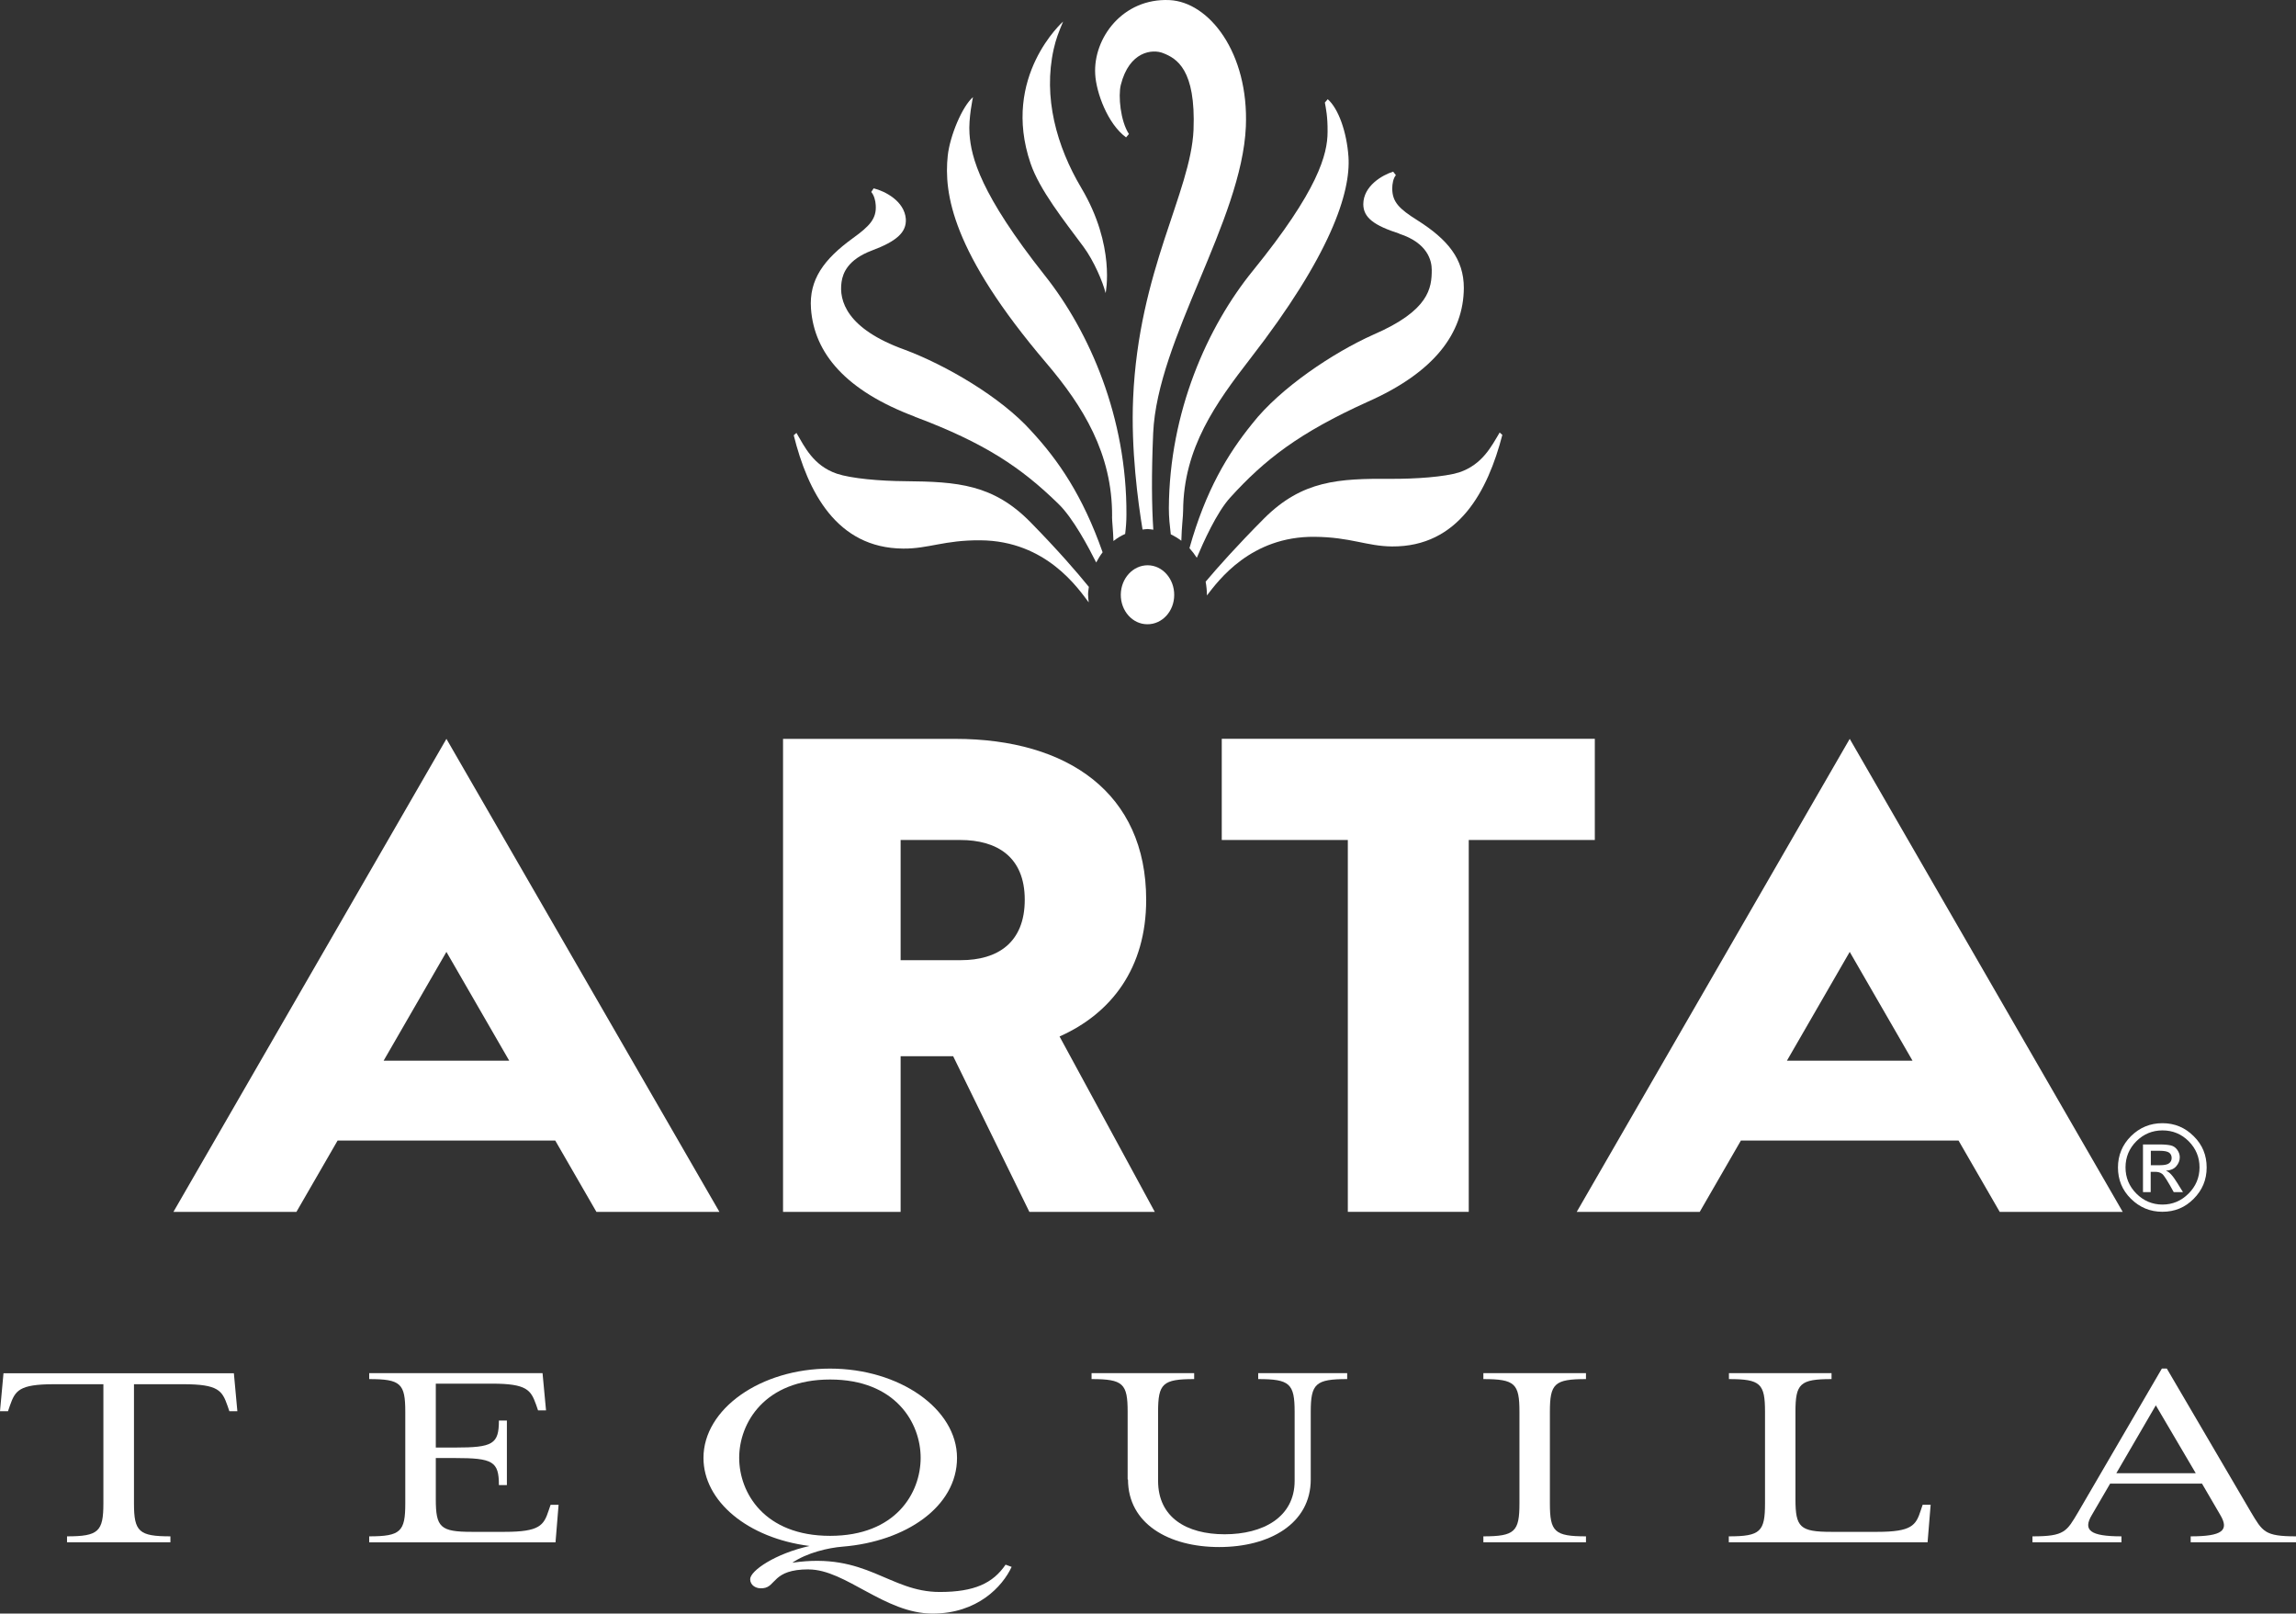 <svg xmlns="http://www.w3.org/2000/svg" id="Layer_2" data-name="Layer 2" viewBox="0 0 322.01 226.25"><rect x="0" y="0" width="322.01" height="226.25" fill="#333333" stroke="none"/><defs><style> .cls-1 { fill: #fff; } </style></defs><g id="Layer_2-2" data-name="Layer 2"><g id="Layer_1-2" data-name="Layer 1-2"><path class="cls-1" d="M9.39,215.42c4.42,0,5.11-.67,5.11-4.62v-16.71h-6.93c-4.91,0-5.44.9-6.18,3l-.27.79H0l.49-5.33h32.31l.49,5.33h-1.12l-.27-.79c-.74-2.1-1.28-3-6.18-3h-6.93v16.71c0,3.96.69,4.62,5.11,4.62v.83h-14.5v-.83h-.01Z"></path><path class="cls-1" d="M51.78,215.42c4.42,0,5.06-.67,5.06-4.62v-12.84c0-3.96-.63-4.59-5.06-4.59v-.83h24.31l.49,5.22h-1.12l-.27-.79c-.74-2.06-1.28-2.96-6.18-2.96h-7.89v8.96h2.67c5.33,0,6.18-.47,6.18-3.79h1.12v9.05h-1.12c0-3.32-.85-3.79-6.18-3.79h-2.67v5.76c0,3.96.63,4.59,5.06,4.59h4.59c4.91,0,5.49-.9,6.18-3l.27-.79h1.12l-.43,5.26h-26.13v-.83l.02.02-.02-.03Z"></path><path class="cls-1" d="M113.41,220.05c-5.11,0-4.53,2.46-6.39,2.64-1.01.13-1.81-.43-1.81-1.26,0-1.19,3.52-3.59,8.33-4.66-8.69-1.1-14.88-6.28-14.88-12.35,0-6.86,8-12.52,17.75-12.52s17.81,5.65,17.81,12.52-7.21,11.72-16,12.44c-2.08.16-5.06.87-7.1,2.26,10.4-1.54,13.54,4.1,20.68,4.1,4.86,0,7.46-1.23,9.23-3.83l.85.31c-1.28,2.76-4.8,6.55-11.09,6.55-6.72,0-12.21-6.19-17.37-6.19h-.01ZM129.12,204.41c0-4.9-3.52-10.98-12.7-10.98s-12.75,6.09-12.75,10.98,3.52,10.94,12.75,10.94,12.7-6.03,12.7-10.94Z"></path><path class="cls-1" d="M158.15,207.44v-9.48c0-3.96-.63-4.59-5.06-4.59v-.83h14.39v.83c-4.42,0-5.06.63-5.06,4.59v9.68c0,5.13,3.99,7.49,9.34,7.49s9.81-2.37,9.81-7.49v-9.68c0-3.96-.69-4.59-5.11-4.59v-.83h12.48v.83c-4.42,0-5.11.63-5.11,4.59v9.48c0,6.19-5.76,9.48-12.84,9.48s-12.79-3.27-12.79-9.48h-.05Z"></path><path class="cls-1" d="M208.04,215.42c4.42,0,5.06-.67,5.06-4.62v-12.84c0-3.96-.63-4.59-5.06-4.59v-.83h14.39v.83c-4.42,0-5.06.63-5.06,4.59v12.84c0,3.96.63,4.62,5.06,4.62v.83h-14.39v-.83Z"></path><path class="cls-1" d="M242.48,215.42c4.42,0,5.06-.67,5.06-4.62v-12.84c0-3.96-.63-4.59-5.06-4.59v-.83h14.39v.83c-4.42,0-5.06.63-5.06,4.59v12.24c0,3.96.63,4.59,5.06,4.59h6.39c4.86,0,5.44-.9,6.12-3l.27-.8h1.12l-.43,5.26h-27.88v-.83h.02Z"></path><path class="cls-1" d="M285.09,215.42c4.48,0,4.75-.67,6.39-3.43l11.72-20.1h.69l11.78,20.1c1.66,2.76,1.91,3.43,6.34,3.43v.83h-14.77v-.83c4.43,0,5.44-.83,4.15-3l-2.56-4.39h-12.89l-2.56,4.39c-1.28,2.13-.27,3,4.15,3v.83h-12.48v-.83h.05,0ZM307.95,206.57l-5.6-9.52-5.54,9.52h11.14Z"></path><path class="cls-1" d="M303.29,157.49c1.7,0,3.16.61,4.37,1.82,1.23,1.21,1.82,2.67,1.82,4.39s-.61,3.18-1.82,4.39c-1.21,1.23-2.67,1.82-4.39,1.82s-3.18-.61-4.41-1.82-1.82-2.69-1.82-4.39.61-3.18,1.82-4.39c1.23-1.21,2.69-1.82,4.41-1.82h.02ZM303.27,168.9c1.43,0,2.64-.51,3.67-1.54,1.01-1.01,1.54-2.24,1.54-3.67s-.51-2.65-1.52-3.67c-1.01-1.01-2.24-1.52-3.67-1.52s-2.65.51-3.67,1.52c-1.01,1.01-1.52,2.24-1.52,3.67s.51,2.65,1.52,3.67c1.01,1.01,2.24,1.54,3.67,1.54h-.02ZM306.18,167.15h-1.32c-.83-1.52-1.37-2.37-1.62-2.55-.25-.2-.58-.29-.96-.29h-.65v2.84h-1.08v-6.68h2.31c.69,0,1.23.05,1.61.14.38.09.67.31.9.63.23.33.34.67.34,1.03,0,.45-.16.87-.49,1.25-.32.38-.79.58-1.41.63v.04c.4.09.92.65,1.55,1.68l.81,1.3v-.02h.01ZM301.63,163.38h1.32c.6,0,1.03-.09,1.26-.27.24-.18.36-.43.36-.74s-.11-.56-.34-.74c-.24-.18-.69-.27-1.35-.27h-1.23v2l-.02.02h0Z"></path><path class="cls-1" d="M133.95,103.6c15.84,0,26.8,7.64,26.8,22.57,0,9.57-4.88,15.93-12.15,19.16l13.36,24.6h-17.59l-10.69-21.83h-7.37v21.83h-16.49v-66.33h24.13,0ZM126.31,117.78v16.85h8.47c5.07,0,8.94-2.4,8.94-8.47s-3.96-8.38-9.03-8.38c0,0-8.38,0-8.38,0Z"></path><path class="cls-1" d="M205.99,117.78v52.14h-16.96v-52.14h-17.68v-14.19h52.32v14.19h-17.68Z"></path><path class="cls-1" d="M259.42,103.6l-38.29,66.33h17.25l5.78-10.01h30.52l5.78,10.01h17.25l-38.29-66.33h0ZM250.61,148.73l8.81-15.26,8.81,15.26h-17.63,0Z"></path><path class="cls-1" d="M62.61,103.6l-38.29,66.33h17.25l5.78-10.01h30.52l5.78,10.01h17.25s-38.29-66.33-38.29-66.33ZM53.8,148.73l8.81-15.26,8.81,15.26h-17.63,0Z"></path><path class="cls-1" d="M157.93,19.26l.4-.47c-1.19-1.81-1.52-5.35-1.14-6.88,1.19-4.75,4.46-5.06,5.94-4.46,1.88.74,4.6,2.26,4.26,10.78-.4,8.79-7.69,19.65-8.47,37.6-.32,7.15.69,14.61,1.32,18.42.25-.02.49-.07.72-.07.27,0,.52.07.79.09-.22-3.34-.27-7.73-.02-13.53.58-13.2,12.42-29.76,13-42.98.43-10.37-5.16-17.5-10.73-17.75-6.54-.29-10.69,5.33-10.4,10.4.14,2.55,1.73,6.93,4.3,8.83l.02.02h0Z"></path><path class="cls-1" d="M155.06,41.1s1.43-6.61-3.41-14.75c-3.47-5.85-5.38-12.71-3.87-19.47.32-1.41.65-2.26,1.32-3.86,0,0-8.72,7.71-4.57,19.88,1.26,3.72,4.71,8.04,7.44,11.72,1.46,1.99,2.69,4.88,3.09,6.47v.02h0Z"></path><path class="cls-1" d="M163.93,71.29c0,1.26.13,2.44.27,3.63.52.25,1.03.56,1.48.9.05-2.02.25-3.38.25-4.21.06-8.83,4.62-15.12,9.46-21.38,11.18-14.41,14.07-23.21,13.73-28.25-.24-3.47-1.41-6.77-2.91-8.07l-.4.47c.14.81.4,1.9.38,4.1,0,3.16-1.32,8.2-10.47,19.47-6.36,7.82-11.72,19.76-11.79,33.32v.02h0Z"></path><path class="cls-1" d="M196.23,32.77c4.03,1.3,4.57,3.81,4.57,5.07,0,2.53-.34,5.69-8.18,9.08-5.58,2.49-13.06,7.46-16.99,12.48-3.47,4.28-6.54,9.39-8.81,17.46.38.42.72.87,1.03,1.35.88-2.08,2.78-6.38,4.71-8.47,4.8-5.29,9.63-9.05,19.25-13.4,9.39-4.15,13.45-9.66,13.49-15.96,0-4.06-2.24-6.79-6.52-9.5-2.53-1.59-3.52-2.55-3.52-4.46,0-.61.13-1.41.51-1.86l-.38-.49c-1.53.47-4.17,2-4.19,4.55,0,1.9,1.52,3,5.06,4.14h-.03Z"></path><path class="cls-1" d="M152.6,83.34c0-.36.07-.7.11-1.05-1.64-2.02-4.26-5.06-8.11-8.99-5.27-5.42-10.33-5.76-17.66-5.83-3.54-.02-7.57-.38-9.57-1.05-3.29-1.12-4.53-3.77-5.67-5.72l-.38.33c1.97,7.91,6,15.82,15.33,15.89,3.54.04,5.82-1.21,10.87-1.16,9.23.07,13.73,6.81,15.17,8.7-.04-.38-.09-.74-.09-1.14v.02h0Z"></path><path class="cls-1" d="M210.34,60.62c-1.14,1.91-2.42,4.53-5.71,5.62-2.04.63-6.07.92-9.59.9-7.31-.05-12.39.22-17.73,5.53-3.88,3.9-6.54,6.9-8.22,8.89.11.61.18,1.26.18,1.93,1.61-2.09,6.16-8.31,15.1-8.22,5.04.04,7.31,1.32,10.85,1.35,9.34.07,13.44-7.78,15.48-15.64l-.38-.34s.02-.02.02-.02Z"></path><path class="cls-1" d="M128.29,58.43c9.88,3.7,14.94,7.15,20.1,12.17,2.11,2,4.35,6.28,5.35,8.27.27-.51.56-.99.9-1.43-2.8-7.96-6.21-12.91-10.01-17.01-4.26-4.77-12.06-9.28-17.79-11.41-8.07-2.91-9.21-6.84-8.81-9.5.18-1.23.88-3.12,4.24-4.39,3.47-1.3,4.89-2.55,4.77-4.44-.2-2.51-2.94-3.9-4.51-4.28l-.34.51c.4.45.6,1.23.63,1.84.13,1.88-.81,2.91-3.21,4.64-4.08,2.96-6.16,5.82-5.87,9.88.45,6.27,4.9,11.5,14.54,15.13l.02.02h-.01Z"></path><path class="cls-1" d="M155.96,72.43c0,.72.15,1.82.2,3.43.51-.4,1.05-.74,1.64-.99.11-.88.18-1.77.18-2.73.07-13.56-5.16-25.61-11.45-33.52-9.03-11.41-10.33-16.54-10.56-19.85-.16-2.2.49-5.15.49-5.15-1.5,1.28-3.23,5.4-3.54,8.2-.56,5.27.56,13.51,13.82,29.08,5.13,6.03,9.28,12.68,9.23,21.51v.02h-.01Z"></path><path class="cls-1" d="M164.68,83.43c0,2.29-1.7,4.12-3.77,4.1-2.08,0-3.74-1.88-3.72-4.15.02-2.28,1.7-4.12,3.77-4.12s3.74,1.9,3.72,4.17Z"></path></g></g></svg>